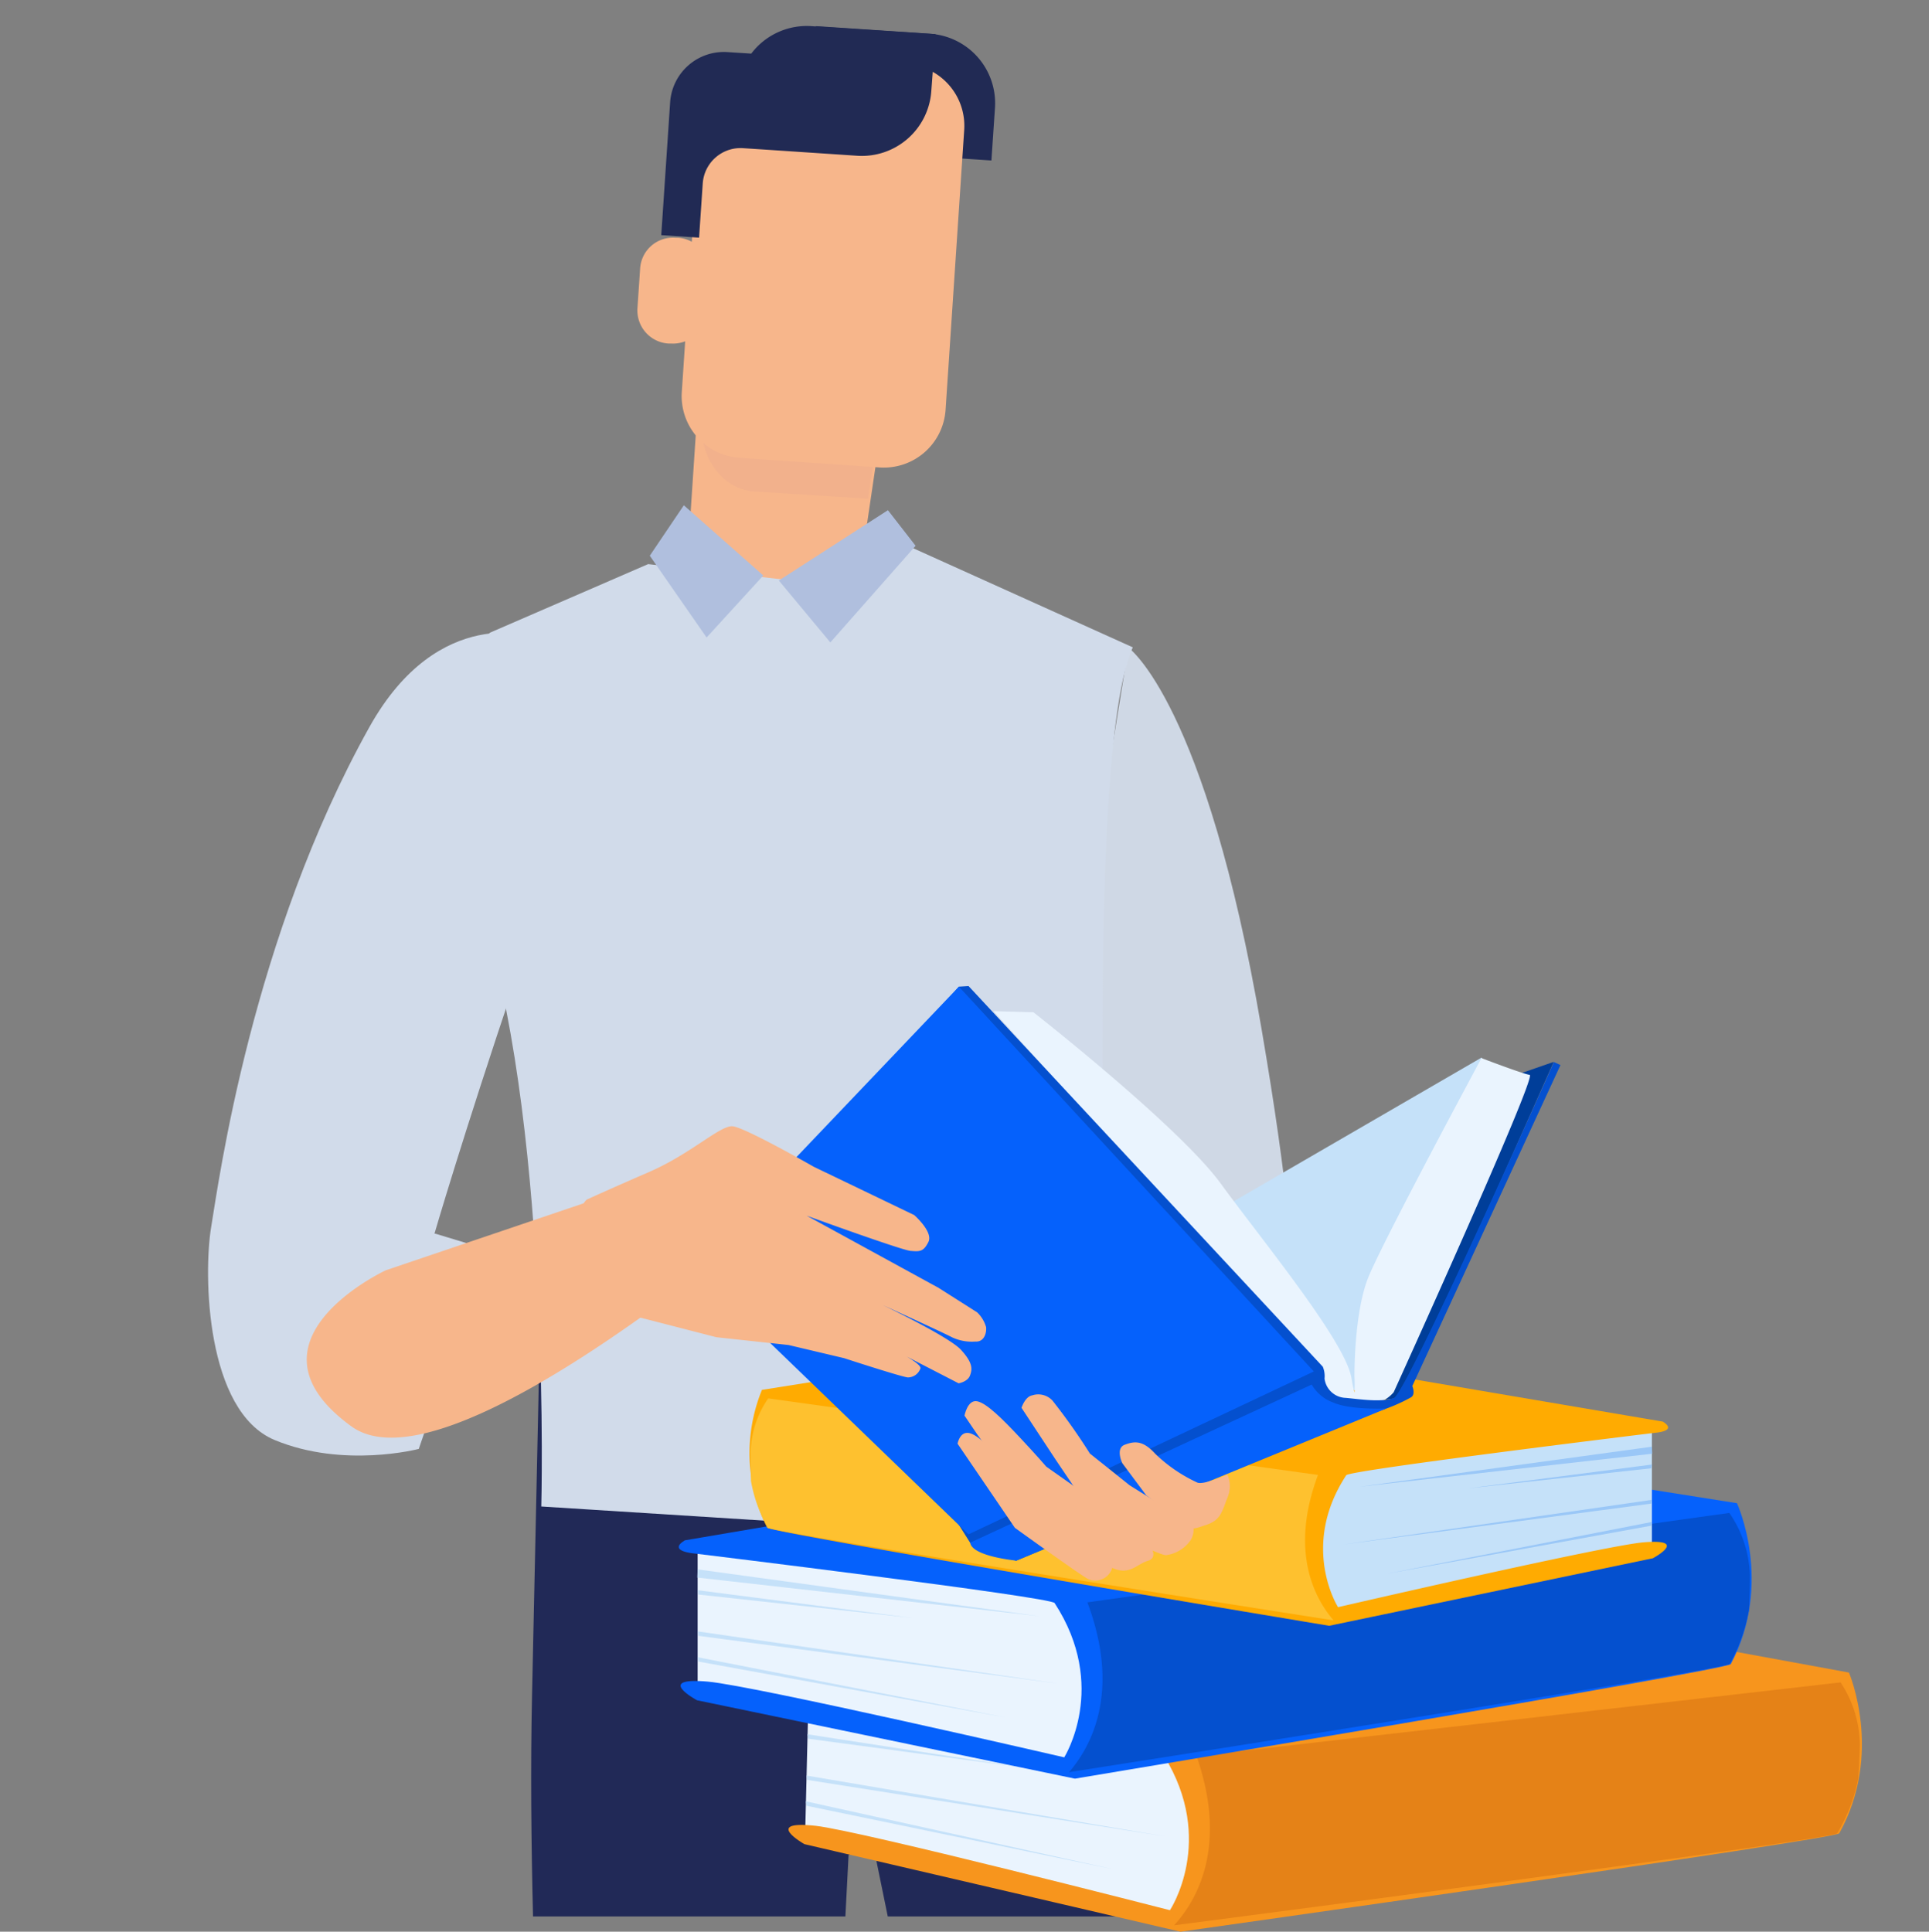 <svg xmlns="http://www.w3.org/2000/svg" xmlns:xlink="http://www.w3.org/1999/xlink" viewBox="0 0 200 200.29"><rect x="0" y="0" width="200" height="200.29" fill="#808080" stroke="none"/><defs><style>.cls-1{fill:none;}.cls-2{opacity:0;}.cls-3{clip-path:url(#clip-path);}.cls-4{fill:#f7b68b;}.cls-5{fill:#cfd8e5;}.cls-6{fill:#212957;}.cls-7{fill:#d1dbea;}.cls-8{fill:#b0bfde;}.cls-9{fill:#f2b18c;}.cls-10{fill:#212a54;}.cls-11{fill:#eaf4fe;}.cls-12{fill:#f7951d;}.cls-13{fill:#e58217;}.cls-14{fill:#c5e1f9;}.cls-15{fill:#0561fc;}.cls-16{fill:#0450cf;}.cls-17{fill:#ffab01;}.cls-18{fill:#fec12f;}.cls-19{fill:#9ac7f7;}.cls-20{fill:#003e99;}</style><clipPath id="clip-path" transform="translate(0 -0.29)"><rect class="cls-1" x="6.97" width="169.97" height="199"/></clipPath></defs><g id="Layer_2" data-name="Layer 2"><g id="Layer_1-2" data-name="Layer 1"><g class="cls-2"><path d="M198.59,1.71V198.88H1.41V1.71H198.59M200,.29H0v200H200V.29Z" transform="translate(0 -0.29)"/></g><g class="cls-3"><path class="cls-4" d="M77,60.93c-3.24-.22-5.66-3.49-5.41-7.3l1.88-28.31a8,8,0,0,1,2.2-2.05,10.25,10.25,0,0,1,11.78.79c3.9,3.08,5.12,12.69,4.39,17.4q-1.5,10.13-3,20.26Z" transform="translate(0 -0.29)"/><path class="cls-5" d="M117,67.45s8,5.62,13.79,39.48,2.12,32.58,2.12,32.58l-1.06,7.72-14.81,1.29-8.47-29.15Z" transform="translate(0 -0.29)"/><path class="cls-6" d="M92.09,199.22h30.76l-8.8-50.13-32-2.42s-2.2.81,4.85,25.86C86.93,172.53,88.91,183.89,92.09,199.22Z" transform="translate(0 -0.29)"/><path class="cls-6" d="M87.64,199.22c.21-4,.34-6.58.34-6.58l5.54-3.25-3.93-42.46-33.72-3.65-.71,32.86c-.16,7.28-.09,15.16.11,23.08Z" transform="translate(0 -0.29)"/><path class="cls-7" d="M117.45,67.41,94.12,56.88l-12,3.6L67.2,58.78,50.8,65.89s-7.4,7.11-.53,30,5.85,60.6,5.85,60.6l59.55,3.78S111.63,80.11,117.45,67.41Z" transform="translate(0 -0.29)"/><path class="cls-7" d="M55.51,66.33s-10-3.54-17.19,9.31c-12.22,21.89-15.62,47-16.43,51.9s-.56,19.09,6.59,22.06,14.94.92,14.94.92l7.12-20.68-5.12-1.55-.37-.1s2.88-9.92,8.36-26.17S55.51,66.33,55.51,66.33Z" transform="translate(0 -0.29)"/><polygon class="cls-8" points="79.14 59.67 73.26 66.1 67.37 57.62 70.9 52.39 79.14 59.67"/><polygon class="cls-8" points="92.06 52.9 80.75 60.19 86.09 66.61 94.93 56.59 92.06 52.9"/><path class="cls-9" d="M78.16,51.24c-3.24-.22-5.66-3.49-5.41-7.3l1.89-28.31a7.75,7.75,0,0,1,2.19-2,10.24,10.24,0,0,1,11.78.78c3.9,3.08,5.13,12.69,4.39,17.4Q91.5,41.9,90,52Z" transform="translate(0 -0.29)"/><path class="cls-10" d="M84.22,8.48,84.59,3l2.25.15,6,.4,3.6.24a7.22,7.22,0,0,1,6.72,7.67l-.37,5.47-2.26-.15-5.95-.39-3.6-.24A7.22,7.22,0,0,1,84.22,8.48Z" transform="translate(0 -0.29)"/><path class="cls-4" d="M70.69,40.94a6.41,6.41,0,0,0,6,6.82l14.52,1a6.42,6.42,0,0,0,6.83-6l1.93-29a6.42,6.42,0,0,0-6-6.83l-14.53-1a6.41,6.41,0,0,0-6.82,6Z" transform="translate(0 -0.29)"/><path class="cls-10" d="M84.13,3a7.22,7.22,0,0,0-6.24,2.85l-2.47-.16a5.59,5.59,0,0,0-5.94,5.21l-.92,13.77,3.92.26.38-5.6A3.93,3.93,0,0,1,77,15.65l2.29.15,6,.4,3.59.24a7.22,7.22,0,0,0,7.68-6.72L97,3.83Z" transform="translate(0 -0.29)"/><path class="cls-4" d="M73.48,28.57a3.41,3.41,0,0,0-3.19-3.63l-.28,0a3.41,3.41,0,0,0-3.64,3.18l-.28,4.15a3.44,3.44,0,0,0,3.19,3.64l.28,0a3.43,3.43,0,0,0,3.26-1.83" transform="translate(0 -0.29)"/><path class="cls-4" d="M40,132l27-9.14a14.1,14.1,0,0,1,2.76,6.51l.67,4.6c-13.18,9.85-27.92,18.63-34,14.21C24.24,139.34,40,132,40,132Z" transform="translate(0 -0.29)"/></g><polygon class="cls-11" points="122.93 198.56 83.47 190.54 83.84 175.31 125.49 181.54 122.93 198.56"/><path class="cls-12" d="M82.54,174.89l49.28-7.14,15.46-2.19,44.42,8.15s3.61,8.36-1,16.67c-.34.6-68.3,10.2-68.3,10.2l-39-9.08S79,189,84.57,189.6c4.82.55,36.73,8.75,36.73,8.75s4.81-7.23-.61-16c-.39-.64-37.15-6-37.15-6S80.62,176,82.54,174.89Z" transform="translate(0 -0.29)"/><path class="cls-13" d="M192.83,181.2a11.91,11.91,0,0,0-2-6.47l-66.77,7.64c3.28,9.44,0,15-2.33,17.55,15.44-2,68.45-9,68.75-9.54a17.54,17.54,0,0,0,2.17-5.61C192.76,183.44,192.81,182.18,192.83,181.2Z" transform="translate(0 -0.29)"/><polyline class="cls-14" points="83.78 177.66 119.02 183.38 83.73 178.52"/><polyline class="cls-14" points="83.72 179.82 105.94 183.25 83.79 180.28"/><polyline class="cls-14" points="83.55 186.77 115.4 193.81 83.62 187.23"/><polyline class="cls-14" points="83.62 184.1 120.83 190.41 83.69 184.55"/><polygon class="cls-11" points="111.98 182.65 72.33 175.6 72.33 160.37 114.12 165.57 111.98 182.65"/><path class="cls-15" d="M71,160l49.09-8.34,15.4-2.57,44.6,7.06s3.82,8.27-.64,16.68c-.32.61-68,11.88-68,11.88l-39.19-8.13s-4.49-2.43,1.14-1.93c4.84.43,36.94,7.85,36.94,7.85s4.64-7.35-1-16c-.41-.63-37.29-5.13-37.29-5.13S69.13,161.16,71,160Z" transform="translate(0 -0.29)"/><path class="cls-16" d="M181.43,163.58a11.93,11.93,0,0,0-2.13-6.42l-66.56,9.27c3.51,9.36.34,15-1.9,17.61,15.38-2.41,68.21-10.71,68.5-11.23a17.54,17.54,0,0,0,2-5.66C181.41,165.83,181.43,164.56,181.43,163.58Z" transform="translate(0 -0.29)"/><polyline class="cls-14" points="72.33 162.72 107.7 167.57 72.3 163.57"/><polyline class="cls-14" points="72.33 164.88 94.62 167.76 72.41 165.33"/><polyline class="cls-14" points="72.33 171.83 104.33 178.09 72.41 172.28"/><polyline class="cls-14" points="72.33 169.15 109.68 174.56 72.41 169.61"/><polygon class="cls-14" points="137.31 167.07 171.27 161.03 171.27 147.98 135.48 152.44 137.31 167.07"/><path class="cls-17" d="M172.4,147.69l-42.05-7.14-13.19-2.2L79,144.4a17.3,17.3,0,0,0,.54,14.29c.28.52,58.27,10.17,58.27,10.17l33.56-7s3.85-2.07-1-1.65c-4.15.37-31.64,6.72-31.64,6.72s-4-6.29.85-13.68c.36-.54,32-4.4,32-4.4S174,148.7,172.4,147.69Z" transform="translate(0 -0.29)"/><path class="cls-18" d="M77.83,150.78a10.23,10.23,0,0,1,1.82-5.5l57,7.94c-3,8-.29,12.88,1.62,15.08-13.17-2.06-58.42-9.17-58.67-9.61a15.14,15.14,0,0,1-1.74-4.85C77.85,152.7,77.83,151.62,77.83,150.78Z" transform="translate(0 -0.29)"/><polyline class="cls-19" points="171.27 150 140.98 154.15 171.3 150.73"/><polyline class="cls-19" points="171.28 151.85 152.19 154.32 171.21 152.24"/><polyline class="cls-19" points="171.28 157.8 143.87 163.16 171.21 158.19"/><polyline class="cls-19" points="171.28 155.51 139.28 160.14 171.21 155.9"/><polygon class="cls-14" points="153.6 109.66 127.25 124.94 139.25 143.56 140.86 144.37 155.27 111.64 153.6 109.66"/><path class="cls-20" d="M161.09,110.39,157,111.81l-12.61,27.71-.75,5.88s1.8-.13,2-.43S161.09,110.39,161.09,110.39Z" transform="translate(0 -0.29)"/><path class="cls-11" d="M103,105.13l4.15.12s15.09,11.82,19.42,17.76,12.9,16.33,13.55,20.16c.16,1,.27,1.26.31,1.52a15.49,15.49,0,0,0,0-1.7s-.06-6.5,1.42-10.21S153.6,110,153.6,110s4.21,1.61,5,1.74-14.1,32.9-14.1,32.9a3.39,3.39,0,0,1-3.28,1.15c-2-.5-3,0-4.45-2a32.2,32.2,0,0,1-1.55-3.15Z" transform="translate(0 -0.29)"/><path class="cls-16" d="M99.42,102.59l1-.06L137.15,142a2.58,2.58,0,0,1,.18,1.23,2.28,2.28,0,0,0,2.2,2c1.5.14,3.71.49,5,0s16.58-34.82,16.58-34.82l.68.31L146.43,144s.37.86-.13,1.17a18,18,0,0,1-3.52,1.49c-.62.06-37.43,15.46-37.43,15.46l-4.76-1.86-1.48-2.35L74.3,131.79Z" transform="translate(0 -0.29)"/><polygon class="cls-15" points="73.37 129.64 99.42 102.3 136.22 142.2 100.41 159.09 71.7 131.38 73.37 129.64"/><path class="cls-4" d="M60.82,124.68s2-.93,6.43-2.85,7.42-4.89,8.72-4.76,8.41,4.2,8.41,4.2l10.4,5s2,1.74,1.48,2.79-.93,1-1.85.93-10.77-3.65-10.77-3.65l13.67,7.48,4,2.54a3.42,3.42,0,0,1,.93,1.54c.06.68-.25,1.55-1.11,1.49a4.85,4.85,0,0,1-2.42-.44c-.92-.49-7.17-3.34-7.17-3.34s6.86,3.28,8.1,4.64,1.18,2,.93,2.66-1.18.81-1.18.81L94,140.94s1.55.87,1.43,1.24a1.39,1.39,0,0,1-1.3.93c-.68-.06-6.62-2-6.62-2l-5.75-1.36-7.49-.81L65,136.55s-1.67.44-1.85-.12S58.4,127,60.82,124.68Z" transform="translate(0 -0.29)"/><path class="cls-15" d="M100.59,160.24,136,143.85a4.24,4.24,0,0,0,2.23,1.86c1.79.8,5.51.62,5.51.62L105.35,162.1S100.78,161.67,100.59,160.24Z" transform="translate(0 -0.29)"/><path class="cls-4" d="M127.25,153.19a2.94,2.94,0,0,1,0,2.41c-.56,1.43-.68,2.29-2.16,2.79s-1.61.55-2.35-.06-3.9-3-3.9-3L116.36,152s-.74-1.54.25-1.91,1.86-.5,3.16.93a15.75,15.75,0,0,0,4.39,3C124.88,154.26,127.25,153.19,127.25,153.19Z" transform="translate(0 -0.29)"/><path class="cls-4" d="M123.6,158.08a2.18,2.18,0,0,1-.12,1.85,3.69,3.69,0,0,1-2.6,1.61c-.93-.06-6.87-3.15-6.87-3.15l-4.51-6.68-3.59-5.45s.37-1.17,1.11-1.29a2,2,0,0,1,2.11.55A64.09,64.09,0,0,1,113,151l4.09,3.27S122.3,157.58,123.6,158.08Z" transform="translate(0 -0.29)"/><path class="cls-4" d="M100,147.07s.31-1.67,1.3-1.49,2.66,1.86,4.46,3.78,2.72,3,2.72,3l3.15,2.22,7.05,5.26.62.81s.81,1.17-.31,1.48-1.85,1.55-3.65.74-7.67-5.19-7.67-5.19l-3.71-5L101.31,149Z" transform="translate(0 -0.29)"/><path class="cls-4" d="M100.28,148.86c-.8,0-1,1.12-1,1.12l5.94,8.72s6.93,5,7.61,5.32a1.83,1.83,0,0,0,2.47-1.12c.37-1.23-9.52-8.72-9.52-8.72S101.89,148.8,100.28,148.86Z" transform="translate(0 -0.29)"/></g></g></svg>